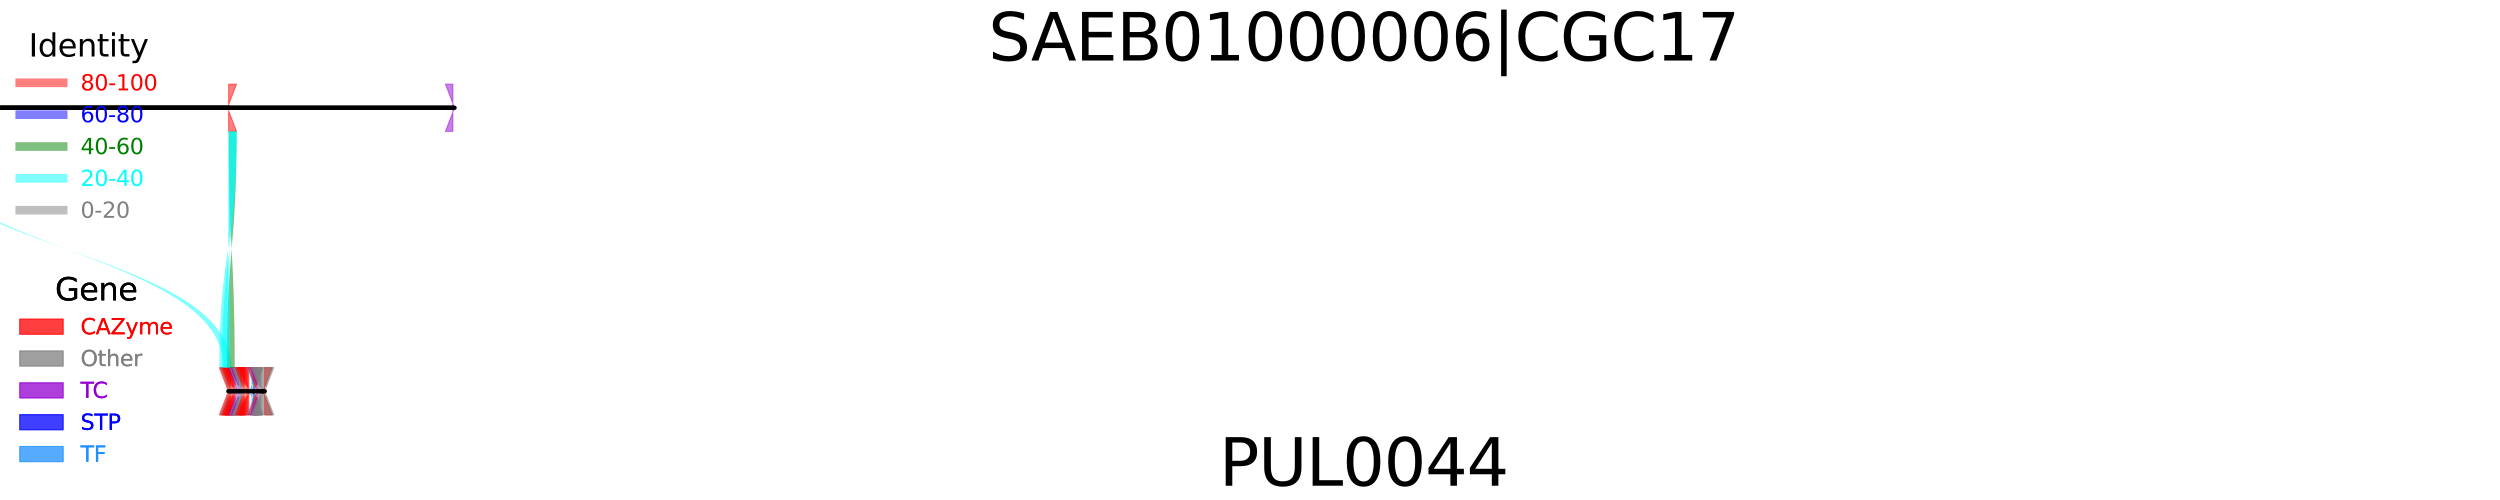 <?xml version="1.0" encoding="utf-8" standalone="no"?>
<!DOCTYPE svg PUBLIC "-//W3C//DTD SVG 1.1//EN"
  "http://www.w3.org/Graphics/SVG/1.1/DTD/svg11.dtd">
<svg xmlns:xlink="http://www.w3.org/1999/xlink" width="1152pt" height="230.4pt" viewBox="0 0 1152 230.4" xmlns="http://www.w3.org/2000/svg" version="1.1">
 <defs>
  <style type="text/css">*{stroke-linejoin: round; stroke-linecap: butt}</style>
 </defs>
 <g id="figure_1">
  <g id="patch_1">
   <path d="M 0 230.4 
L 1152 230.4 
L 1152 0 
L 0 0 
z
" style="fill: #ffffff"/>
  </g>
  <g id="axes_1">
   <g id="patch_2">
    <path d="M 104.809 49.659 
L 108.997 60.544 
L 105.356 60.544 
L 105.356 38.774 
L 108.997 38.774 
z
" clip-path="url(#pc52dd04736)" style="fill: #ff0000; opacity: 0.5; stroke: #ff0000; stroke-width: 0.5; stroke-linejoin: miter"/>
   </g>
   <g id="patch_3">
    <path d="M -837.64 60.544 
L -841.742 60.544 
L -837.554 49.659 
L -841.742 38.774 
L -837.64 38.774 
z
" clip-path="url(#pc52dd04736)" style="fill: #808080; opacity: 0.5; stroke: #808080; stroke-width: 0.5; stroke-linejoin: miter"/>
   </g>
   <g id="patch_4">
    <path d="M 208.682 60.544 
L 205.263 60.544 
L 209.451 49.659 
L 205.263 38.774 
L 208.682 38.774 
z
" clip-path="url(#pc52dd04736)" style="fill: #9400d3; opacity: 0.5; stroke: #9400d3; stroke-width: 0.5; stroke-linejoin: miter"/>
   </g>
   <g id="patch_5">
    <path d="M -44.954 49.659 
L -40.766 60.544 
L -44.299 60.544 
L -44.299 38.774 
L -40.766 38.774 
z
" clip-path="url(#pc52dd04736)" style="fill: #ff0000; opacity: 0.5; stroke: #ff0000; stroke-width: 0.5; stroke-linejoin: miter"/>
   </g>
   <g id="patch_6">
    <path d="M 104.809 191.165 
L 101.054 191.165 
L 105.243 180.28 
L 101.054 169.395 
L 104.809 169.395 
z
" clip-path="url(#pc52dd04736)" style="fill: #ff0000; opacity: 0.5; stroke: #ff0000; stroke-width: 0.5; stroke-linejoin: miter"/>
   </g>
   <g id="patch_7">
    <path d="M 105.269 191.165 
L 101.78 191.165 
L 105.968 180.28 
L 101.78 169.395 
L 105.269 169.395 
z
" clip-path="url(#pc52dd04736)" style="fill: #ff0000; opacity: 0.5; stroke: #ff0000; stroke-width: 0.5; stroke-linejoin: miter"/>
   </g>
   <g id="patch_8">
    <path d="M 106.022 191.165 
L 101.877 191.165 
L 106.066 180.28 
L 101.877 169.395 
L 106.022 169.395 
z
" clip-path="url(#pc52dd04736)" style="fill: #808080; opacity: 0.5; stroke: #808080; stroke-width: 0.5; stroke-linejoin: miter"/>
   </g>
   <g id="patch_9">
    <path d="M 106.085 191.165 
L 102.364 191.165 
L 106.552 180.28 
L 102.364 169.395 
L 106.085 169.395 
z
" clip-path="url(#pc52dd04736)" style="fill: #ff0000; opacity: 0.5; stroke: #ff0000; stroke-width: 0.5; stroke-linejoin: miter"/>
   </g>
   <g id="patch_10">
    <path d="M 106.559 191.165 
L 103.032 191.165 
L 107.22 180.28 
L 103.032 169.395 
L 106.559 169.395 
z
" clip-path="url(#pc52dd04736)" style="fill: #ff0000; opacity: 0.5; stroke: #ff0000; stroke-width: 0.5; stroke-linejoin: miter"/>
   </g>
   <g id="patch_11">
    <path d="M 107.219 191.165 
L 103.571 191.165 
L 107.76 180.28 
L 103.571 169.395 
L 107.219 169.395 
z
" clip-path="url(#pc52dd04736)" style="fill: #ff0000; opacity: 0.5; stroke: #ff0000; stroke-width: 0.5; stroke-linejoin: miter"/>
   </g>
   <g id="patch_12">
    <path d="M 107.765 191.165 
L 103.937 191.165 
L 108.125 180.28 
L 103.937 169.395 
L 107.765 169.395 
z
" clip-path="url(#pc52dd04736)" style="fill: #ff0000; opacity: 0.5; stroke: #ff0000; stroke-width: 0.5; stroke-linejoin: miter"/>
   </g>
   <g id="patch_13">
    <path d="M 108.165 191.165 
L 104.464 191.165 
L 108.652 180.28 
L 104.464 169.395 
L 108.165 169.395 
z
" clip-path="url(#pc52dd04736)" style="fill: #ff0000; opacity: 0.5; stroke: #ff0000; stroke-width: 0.5; stroke-linejoin: miter"/>
   </g>
   <g id="patch_14">
    <path d="M 108.685 191.165 
L 105.349 191.165 
L 109.537 180.28 
L 105.349 169.395 
L 108.685 169.395 
z
" clip-path="url(#pc52dd04736)" style="fill: #9400d3; opacity: 0.5; stroke: #9400d3; stroke-width: 0.5; stroke-linejoin: miter"/>
   </g>
   <g id="patch_15">
    <path d="M 109.542 191.165 
L 105.86 191.165 
L 110.048 180.28 
L 105.86 169.395 
L 109.542 169.395 
z
" clip-path="url(#pc52dd04736)" style="fill: #808080; opacity: 0.5; stroke: #808080; stroke-width: 0.5; stroke-linejoin: miter"/>
   </g>
   <g id="patch_16">
    <path d="M 110.057 191.165 
L 106.631 191.165 
L 110.819 180.28 
L 106.631 169.395 
L 110.057 169.395 
z
" clip-path="url(#pc52dd04736)" style="fill: #9400d3; opacity: 0.5; stroke: #9400d3; stroke-width: 0.5; stroke-linejoin: miter"/>
   </g>
   <g id="patch_17">
    <path d="M 110.827 191.165 
L 107.118 191.165 
L 111.307 180.28 
L 107.118 169.395 
L 110.827 169.395 
z
" clip-path="url(#pc52dd04736)" style="fill: #808080; opacity: 0.5; stroke: #808080; stroke-width: 0.5; stroke-linejoin: miter"/>
   </g>
   <g id="patch_18">
    <path d="M 111.315 191.165 
L 107.406 191.165 
L 111.595 180.28 
L 107.406 169.395 
L 111.315 169.395 
z
" clip-path="url(#pc52dd04736)" style="fill: #808080; opacity: 0.5; stroke: #808080; stroke-width: 0.5; stroke-linejoin: miter"/>
   </g>
   <g id="patch_19">
    <path d="M 111.604 191.165 
L 108.024 191.165 
L 112.213 180.28 
L 108.024 169.395 
L 111.604 169.395 
z
" clip-path="url(#pc52dd04736)" style="fill: #808080; opacity: 0.5; stroke: #808080; stroke-width: 0.5; stroke-linejoin: miter"/>
   </g>
   <g id="patch_20">
    <path d="M 112.222 191.165 
L 108.478 191.165 
L 112.666 180.28 
L 108.478 169.395 
L 112.222 169.395 
z
" clip-path="url(#pc52dd04736)" style="fill: #ff0000; opacity: 0.5; stroke: #ff0000; stroke-width: 0.5; stroke-linejoin: miter"/>
   </g>
   <g id="patch_21">
    <path d="M 112.666 191.165 
L 109.246 191.165 
L 113.435 180.28 
L 109.246 169.395 
L 112.666 169.395 
z
" clip-path="url(#pc52dd04736)" style="fill: #ff0000; opacity: 0.5; stroke: #ff0000; stroke-width: 0.5; stroke-linejoin: miter"/>
   </g>
   <g id="patch_22">
    <path d="M 113.458 191.165 
L 109.957 191.165 
L 114.146 180.28 
L 109.957 169.395 
L 113.458 169.395 
z
" clip-path="url(#pc52dd04736)" style="fill: #ff0000; opacity: 0.5; stroke: #ff0000; stroke-width: 0.5; stroke-linejoin: miter"/>
   </g>
   <g id="patch_23">
    <path d="M 114.153 191.165 
L 110.483 191.165 
L 114.671 180.28 
L 110.483 169.395 
L 114.153 169.395 
z
" clip-path="url(#pc52dd04736)" style="fill: #ff0000; opacity: 0.5; stroke: #ff0000; stroke-width: 0.5; stroke-linejoin: miter"/>
   </g>
   <g id="patch_24">
    <path d="M 114.673 191.165 
L 110.86 191.165 
L 115.048 180.28 
L 110.86 169.395 
L 114.673 169.395 
z
" clip-path="url(#pc52dd04736)" style="fill: #ff0000; opacity: 0.5; stroke: #ff0000; stroke-width: 0.5; stroke-linejoin: miter"/>
   </g>
   <g id="patch_25">
    <path d="M 115.054 180.28 
L 119.243 191.165 
L 116.141 191.165 
L 116.141 169.395 
L 119.243 169.395 
z
" clip-path="url(#pc52dd04736)" style="fill: #1e90ff; opacity: 0.5; stroke: #1e90ff; stroke-width: 0.5; stroke-linejoin: miter"/>
   </g>
   <g id="patch_26">
    <path d="M 116.184 180.28 
L 120.372 191.165 
L 116.842 191.165 
L 116.842 169.395 
L 120.372 169.395 
z
" clip-path="url(#pc52dd04736)" style="fill: #ff0000; opacity: 0.5; stroke: #ff0000; stroke-width: 0.5; stroke-linejoin: miter"/>
   </g>
   <g id="patch_27">
    <path d="M 116.842 180.28 
L 121.03 191.165 
L 116.888 191.165 
L 116.888 169.395 
L 121.03 169.395 
z
" clip-path="url(#pc52dd04736)" style="fill: #808080; opacity: 0.5; stroke: #808080; stroke-width: 0.5; stroke-linejoin: miter"/>
   </g>
   <g id="patch_28">
    <path d="M 116.9 180.28 
L 121.088 191.165 
L 117.026 191.165 
L 117.026 169.395 
L 121.088 169.395 
z
" clip-path="url(#pc52dd04736)" style="fill: #808080; opacity: 0.5; stroke: #808080; stroke-width: 0.5; stroke-linejoin: miter"/>
   </g>
   <g id="patch_29">
    <path d="M 117.085 191.165 
L 113.969 191.165 
L 118.157 180.28 
L 113.969 169.395 
L 117.085 169.395 
z
" clip-path="url(#pc52dd04736)" style="fill: #1e90ff; opacity: 0.5; stroke: #1e90ff; stroke-width: 0.5; stroke-linejoin: miter"/>
   </g>
   <g id="patch_30">
    <path d="M 118.206 191.165 
L 114.426 191.165 
L 118.614 180.28 
L 114.426 169.395 
L 118.206 169.395 
z
" clip-path="url(#pc52dd04736)" style="fill: #ff0000; opacity: 0.5; stroke: #ff0000; stroke-width: 0.5; stroke-linejoin: miter"/>
   </g>
   <g id="patch_31">
    <path d="M 118.67 191.165 
L 115.352 191.165 
L 119.541 180.28 
L 115.352 169.395 
L 118.67 169.395 
z
" clip-path="url(#pc52dd04736)" style="fill: #9400d3; opacity: 0.5; stroke: #9400d3; stroke-width: 0.5; stroke-linejoin: miter"/>
   </g>
   <g id="patch_32">
    <path d="M 119.544 191.165 
L 115.858 191.165 
L 120.046 180.28 
L 115.858 169.395 
L 119.544 169.395 
z
" clip-path="url(#pc52dd04736)" style="fill: #808080; opacity: 0.5; stroke: #808080; stroke-width: 0.5; stroke-linejoin: miter"/>
   </g>
   <g id="patch_33">
    <path d="M 120.042 191.165 
L 116.227 191.165 
L 120.416 180.28 
L 116.227 169.395 
L 120.042 169.395 
z
" clip-path="url(#pc52dd04736)" style="fill: #808080; opacity: 0.5; stroke: #808080; stroke-width: 0.5; stroke-linejoin: miter"/>
   </g>
   <g id="patch_34">
    <path d="M 120.423 191.165 
L 116.776 191.165 
L 120.964 180.28 
L 116.776 169.395 
L 120.423 169.395 
z
" clip-path="url(#pc52dd04736)" style="fill: #808080; opacity: 0.5; stroke: #808080; stroke-width: 0.5; stroke-linejoin: miter"/>
   </g>
   <g id="patch_35">
    <path d="M 120.97 191.165 
L 116.895 191.165 
L 121.084 180.28 
L 116.895 169.395 
L 120.97 169.395 
z
" clip-path="url(#pc52dd04736)" style="fill: #808080; opacity: 0.5; stroke: #808080; stroke-width: 0.5; stroke-linejoin: miter"/>
   </g>
   <g id="patch_36">
    <path d="M 121.181 180.28 
L 125.37 191.165 
L 121.215 191.165 
L 121.215 169.395 
L 125.37 169.395 
z
" clip-path="url(#pc52dd04736)" style="fill: #808080; opacity: 0.5; stroke: #808080; stroke-width: 0.5; stroke-linejoin: miter"/>
   </g>
   <g id="patch_37">
    <path d="M 121.265 180.28 
L 125.454 191.165 
L 121.96 191.165 
L 121.96 169.395 
L 125.454 169.395 
z
" clip-path="url(#pc52dd04736)" style="fill: #ff0000; opacity: 0.5; stroke: #ff0000; stroke-width: 0.5; stroke-linejoin: miter"/>
   </g>
   <g id="patch_38">
    <path d="M 121.968 180.28 
L 126.157 191.165 
L 122.491 191.165 
L 122.491 169.395 
L 126.157 169.395 
z
" clip-path="url(#pc52dd04736)" style="fill: #808080; opacity: 0.5; stroke: #808080; stroke-width: 0.5; stroke-linejoin: miter"/>
   </g>
   <g id="patch_39">
    <path d="M -44.299 60.544 
C -44.299 114.97 106.559 114.97 106.559 169.395 
L 103.032 169.395 
C 103.032 114.97 -40.766 114.97 -40.766 60.544 
z
" clip-path="url(#pc52dd04736)" style="fill: #00ffff; opacity: 0.5"/>
   </g>
   <g id="patch_40">
    <path d="M 105.356 60.544 
C 105.356 114.97 108.165 114.97 108.165 169.395 
L 104.464 169.395 
C 104.464 114.97 108.997 114.97 108.997 60.544 
z
" clip-path="url(#pc52dd04736)" style="fill: #008000; opacity: 0.5"/>
   </g>
   <g id="patch_41">
    <path d="M 105.356 60.544 
C 105.356 114.97 106.085 114.97 106.085 169.395 
L 102.364 169.395 
C 102.364 114.97 108.997 114.97 108.997 60.544 
z
" clip-path="url(#pc52dd04736)" style="fill: #00ffff; opacity: 0.5"/>
   </g>
   <g id="patch_42">
    <path d="M 105.356 60.544 
C 105.356 114.97 104.809 114.97 104.809 169.395 
L 101.054 169.395 
C 101.054 114.97 108.997 114.97 108.997 60.544 
z
" clip-path="url(#pc52dd04736)" style="fill: #00ffff; opacity: 0.5"/>
   </g>
   <g id="patch_43">
    <path d="M 105.356 49.659 
L -837.64 49.659 
z
" clip-path="url(#pc52dd04736)" style="stroke: #000000; stroke-width: 2; stroke-linejoin: miter"/>
   </g>
   <g id="patch_44">
    <path d="M -837.554 49.659 
L 208.682 49.659 
z
" clip-path="url(#pc52dd04736)" style="stroke: #000000; stroke-width: 2; stroke-linejoin: miter"/>
   </g>
   <g id="patch_45">
    <path d="M 209.451 49.659 
L -44.954 49.659 
z
" clip-path="url(#pc52dd04736)" style="stroke: #000000; stroke-width: 2; stroke-linejoin: miter"/>
   </g>
   <g id="patch_46">
    <path d="M 105.243 180.28 
L 105.269 180.28 
z
" clip-path="url(#pc52dd04736)" style="stroke: #000000; stroke-width: 2; stroke-linejoin: miter"/>
   </g>
   <g id="patch_47">
    <path d="M 105.968 180.28 
L 106.022 180.28 
z
" clip-path="url(#pc52dd04736)" style="stroke: #000000; stroke-width: 2; stroke-linejoin: miter"/>
   </g>
   <g id="patch_48">
    <path d="M 106.066 180.28 
L 106.085 180.28 
z
" clip-path="url(#pc52dd04736)" style="stroke: #000000; stroke-width: 2; stroke-linejoin: miter"/>
   </g>
   <g id="patch_49">
    <path d="M 106.552 180.28 
L 106.559 180.28 
z
" clip-path="url(#pc52dd04736)" style="stroke: #000000; stroke-width: 2; stroke-linejoin: miter"/>
   </g>
   <g id="patch_50">
    <path d="M 107.22 180.28 
L 107.219 180.28 
z
" clip-path="url(#pc52dd04736)" style="stroke: #000000; stroke-width: 2; stroke-linejoin: miter"/>
   </g>
   <g id="patch_51">
    <path d="M 107.76 180.28 
L 107.765 180.28 
z
" clip-path="url(#pc52dd04736)" style="stroke: #000000; stroke-width: 2; stroke-linejoin: miter"/>
   </g>
   <g id="patch_52">
    <path d="M 108.125 180.28 
L 108.165 180.28 
z
" clip-path="url(#pc52dd04736)" style="stroke: #000000; stroke-width: 2; stroke-linejoin: miter"/>
   </g>
   <g id="patch_53">
    <path d="M 108.652 180.28 
L 108.685 180.28 
z
" clip-path="url(#pc52dd04736)" style="stroke: #000000; stroke-width: 2; stroke-linejoin: miter"/>
   </g>
   <g id="patch_54">
    <path d="M 109.537 180.28 
L 109.542 180.28 
z
" clip-path="url(#pc52dd04736)" style="stroke: #000000; stroke-width: 2; stroke-linejoin: miter"/>
   </g>
   <g id="patch_55">
    <path d="M 110.048 180.28 
L 110.057 180.28 
z
" clip-path="url(#pc52dd04736)" style="stroke: #000000; stroke-width: 2; stroke-linejoin: miter"/>
   </g>
   <g id="patch_56">
    <path d="M 110.819 180.28 
L 110.827 180.28 
z
" clip-path="url(#pc52dd04736)" style="stroke: #000000; stroke-width: 2; stroke-linejoin: miter"/>
   </g>
   <g id="patch_57">
    <path d="M 111.307 180.28 
L 111.315 180.28 
z
" clip-path="url(#pc52dd04736)" style="stroke: #000000; stroke-width: 2; stroke-linejoin: miter"/>
   </g>
   <g id="patch_58">
    <path d="M 111.595 180.28 
L 111.604 180.28 
z
" clip-path="url(#pc52dd04736)" style="stroke: #000000; stroke-width: 2; stroke-linejoin: miter"/>
   </g>
   <g id="patch_59">
    <path d="M 112.213 180.28 
L 112.222 180.28 
z
" clip-path="url(#pc52dd04736)" style="stroke: #000000; stroke-width: 2; stroke-linejoin: miter"/>
   </g>
   <g id="patch_60">
    <path d="M 112.666 180.28 
z
" clip-path="url(#pc52dd04736)" style="stroke: #000000; stroke-width: 2; stroke-linejoin: miter"/>
   </g>
   <g id="patch_61">
    <path d="M 113.435 180.28 
L 113.458 180.28 
z
" clip-path="url(#pc52dd04736)" style="stroke: #000000; stroke-width: 2; stroke-linejoin: miter"/>
   </g>
   <g id="patch_62">
    <path d="M 114.146 180.28 
L 114.153 180.28 
z
" clip-path="url(#pc52dd04736)" style="stroke: #000000; stroke-width: 2; stroke-linejoin: miter"/>
   </g>
   <g id="patch_63">
    <path d="M 114.671 180.28 
L 114.673 180.28 
z
" clip-path="url(#pc52dd04736)" style="stroke: #000000; stroke-width: 2; stroke-linejoin: miter"/>
   </g>
   <g id="patch_64">
    <path d="M 115.048 180.28 
L 115.054 180.28 
z
" clip-path="url(#pc52dd04736)" style="stroke: #000000; stroke-width: 2; stroke-linejoin: miter"/>
   </g>
   <g id="patch_65">
    <path d="M 116.141 180.28 
L 116.184 180.28 
z
" clip-path="url(#pc52dd04736)" style="stroke: #000000; stroke-width: 2; stroke-linejoin: miter"/>
   </g>
   <g id="patch_66">
    <path d="M 116.842 180.28 
L 116.842 180.28 
z
" clip-path="url(#pc52dd04736)" style="stroke: #000000; stroke-width: 2; stroke-linejoin: miter"/>
   </g>
   <g id="patch_67">
    <path d="M 116.888 180.28 
L 116.9 180.28 
z
" clip-path="url(#pc52dd04736)" style="stroke: #000000; stroke-width: 2; stroke-linejoin: miter"/>
   </g>
   <g id="patch_68">
    <path d="M 117.026 180.28 
L 117.085 180.28 
z
" clip-path="url(#pc52dd04736)" style="stroke: #000000; stroke-width: 2; stroke-linejoin: miter"/>
   </g>
   <g id="patch_69">
    <path d="M 118.157 180.28 
L 118.206 180.28 
z
" clip-path="url(#pc52dd04736)" style="stroke: #000000; stroke-width: 2; stroke-linejoin: miter"/>
   </g>
   <g id="patch_70">
    <path d="M 118.614 180.28 
L 118.67 180.28 
z
" clip-path="url(#pc52dd04736)" style="stroke: #000000; stroke-width: 2; stroke-linejoin: miter"/>
   </g>
   <g id="patch_71">
    <path d="M 119.541 180.28 
L 119.544 180.28 
z
" clip-path="url(#pc52dd04736)" style="stroke: #000000; stroke-width: 2; stroke-linejoin: miter"/>
   </g>
   <g id="patch_72">
    <path d="M 120.046 180.28 
L 120.042 180.28 
z
" clip-path="url(#pc52dd04736)" style="stroke: #000000; stroke-width: 2; stroke-linejoin: miter"/>
   </g>
   <g id="patch_73">
    <path d="M 120.416 180.28 
L 120.423 180.28 
z
" clip-path="url(#pc52dd04736)" style="stroke: #000000; stroke-width: 2; stroke-linejoin: miter"/>
   </g>
   <g id="patch_74">
    <path d="M 120.964 180.28 
L 120.97 180.28 
z
" clip-path="url(#pc52dd04736)" style="stroke: #000000; stroke-width: 2; stroke-linejoin: miter"/>
   </g>
   <g id="patch_75">
    <path d="M 121.084 180.28 
L 121.181 180.28 
z
" clip-path="url(#pc52dd04736)" style="stroke: #000000; stroke-width: 2; stroke-linejoin: miter"/>
   </g>
   <g id="patch_76">
    <path d="M 121.215 180.28 
L 121.265 180.28 
z
" clip-path="url(#pc52dd04736)" style="stroke: #000000; stroke-width: 2; stroke-linejoin: miter"/>
   </g>
   <g id="patch_77">
    <path d="M 121.96 180.28 
L 121.968 180.28 
z
" clip-path="url(#pc52dd04736)" style="stroke: #000000; stroke-width: 2; stroke-linejoin: miter"/>
   </g>
   <g id="text_1">
    <!-- SAEB01000006|CGC17 -->
    <g transform="translate(455.458 27.889) scale(0.3 -0.3)">
     <defs>
      <path id="DejaVuSans-53" d="M 3425 4513 
L 3425 3897 
Q 3066 4069 2747 4153 
Q 2428 4238 2131 4238 
Q 1616 4238 1336 4038 
Q 1056 3838 1056 3469 
Q 1056 3159 1242 3001 
Q 1428 2844 1947 2747 
L 2328 2669 
Q 3034 2534 3370 2195 
Q 3706 1856 3706 1288 
Q 3706 609 3251 259 
Q 2797 -91 1919 -91 
Q 1588 -91 1214 -16 
Q 841 59 441 206 
L 441 856 
Q 825 641 1194 531 
Q 1563 422 1919 422 
Q 2459 422 2753 634 
Q 3047 847 3047 1241 
Q 3047 1584 2836 1778 
Q 2625 1972 2144 2069 
L 1759 2144 
Q 1053 2284 737 2584 
Q 422 2884 422 3419 
Q 422 4038 858 4394 
Q 1294 4750 2059 4750 
Q 2388 4750 2728 4690 
Q 3069 4631 3425 4513 
z
" transform="scale(0.016)"/>
      <path id="DejaVuSans-41" d="M 2188 4044 
L 1331 1722 
L 3047 1722 
L 2188 4044 
z
M 1831 4666 
L 2547 4666 
L 4325 0 
L 3669 0 
L 3244 1197 
L 1141 1197 
L 716 0 
L 50 0 
L 1831 4666 
z
" transform="scale(0.016)"/>
      <path id="DejaVuSans-45" d="M 628 4666 
L 3578 4666 
L 3578 4134 
L 1259 4134 
L 1259 2753 
L 3481 2753 
L 3481 2222 
L 1259 2222 
L 1259 531 
L 3634 531 
L 3634 0 
L 628 0 
L 628 4666 
z
" transform="scale(0.016)"/>
      <path id="DejaVuSans-42" d="M 1259 2228 
L 1259 519 
L 2272 519 
Q 2781 519 3026 730 
Q 3272 941 3272 1375 
Q 3272 1813 3026 2020 
Q 2781 2228 2272 2228 
L 1259 2228 
z
M 1259 4147 
L 1259 2741 
L 2194 2741 
Q 2656 2741 2882 2914 
Q 3109 3088 3109 3444 
Q 3109 3797 2882 3972 
Q 2656 4147 2194 4147 
L 1259 4147 
z
M 628 4666 
L 2241 4666 
Q 2963 4666 3353 4366 
Q 3744 4066 3744 3513 
Q 3744 3084 3544 2831 
Q 3344 2578 2956 2516 
Q 3422 2416 3680 2098 
Q 3938 1781 3938 1306 
Q 3938 681 3513 340 
Q 3088 0 2303 0 
L 628 0 
L 628 4666 
z
" transform="scale(0.016)"/>
      <path id="DejaVuSans-30" d="M 2034 4250 
Q 1547 4250 1301 3770 
Q 1056 3291 1056 2328 
Q 1056 1369 1301 889 
Q 1547 409 2034 409 
Q 2525 409 2770 889 
Q 3016 1369 3016 2328 
Q 3016 3291 2770 3770 
Q 2525 4250 2034 4250 
z
M 2034 4750 
Q 2819 4750 3233 4129 
Q 3647 3509 3647 2328 
Q 3647 1150 3233 529 
Q 2819 -91 2034 -91 
Q 1250 -91 836 529 
Q 422 1150 422 2328 
Q 422 3509 836 4129 
Q 1250 4750 2034 4750 
z
" transform="scale(0.016)"/>
      <path id="DejaVuSans-31" d="M 794 531 
L 1825 531 
L 1825 4091 
L 703 3866 
L 703 4441 
L 1819 4666 
L 2450 4666 
L 2450 531 
L 3481 531 
L 3481 0 
L 794 0 
L 794 531 
z
" transform="scale(0.016)"/>
      <path id="DejaVuSans-36" d="M 2113 2584 
Q 1688 2584 1439 2293 
Q 1191 2003 1191 1497 
Q 1191 994 1439 701 
Q 1688 409 2113 409 
Q 2538 409 2786 701 
Q 3034 994 3034 1497 
Q 3034 2003 2786 2293 
Q 2538 2584 2113 2584 
z
M 3366 4563 
L 3366 3988 
Q 3128 4100 2886 4159 
Q 2644 4219 2406 4219 
Q 1781 4219 1451 3797 
Q 1122 3375 1075 2522 
Q 1259 2794 1537 2939 
Q 1816 3084 2150 3084 
Q 2853 3084 3261 2657 
Q 3669 2231 3669 1497 
Q 3669 778 3244 343 
Q 2819 -91 2113 -91 
Q 1303 -91 875 529 
Q 447 1150 447 2328 
Q 447 3434 972 4092 
Q 1497 4750 2381 4750 
Q 2619 4750 2861 4703 
Q 3103 4656 3366 4563 
z
" transform="scale(0.016)"/>
      <path id="DejaVuSans-7c" d="M 1344 4891 
L 1344 -1509 
L 813 -1509 
L 813 4891 
L 1344 4891 
z
" transform="scale(0.016)"/>
      <path id="DejaVuSans-43" d="M 4122 4306 
L 4122 3641 
Q 3803 3938 3442 4084 
Q 3081 4231 2675 4231 
Q 1875 4231 1450 3742 
Q 1025 3253 1025 2328 
Q 1025 1406 1450 917 
Q 1875 428 2675 428 
Q 3081 428 3442 575 
Q 3803 722 4122 1019 
L 4122 359 
Q 3791 134 3420 21 
Q 3050 -91 2638 -91 
Q 1578 -91 968 557 
Q 359 1206 359 2328 
Q 359 3453 968 4101 
Q 1578 4750 2638 4750 
Q 3056 4750 3426 4639 
Q 3797 4528 4122 4306 
z
" transform="scale(0.016)"/>
      <path id="DejaVuSans-47" d="M 3809 666 
L 3809 1919 
L 2778 1919 
L 2778 2438 
L 4434 2438 
L 4434 434 
Q 4069 175 3628 42 
Q 3188 -91 2688 -91 
Q 1594 -91 976 548 
Q 359 1188 359 2328 
Q 359 3472 976 4111 
Q 1594 4750 2688 4750 
Q 3144 4750 3555 4637 
Q 3966 4525 4313 4306 
L 4313 3634 
Q 3963 3931 3569 4081 
Q 3175 4231 2741 4231 
Q 1884 4231 1454 3753 
Q 1025 3275 1025 2328 
Q 1025 1384 1454 906 
Q 1884 428 2741 428 
Q 3075 428 3337 486 
Q 3600 544 3809 666 
z
" transform="scale(0.016)"/>
      <path id="DejaVuSans-37" d="M 525 4666 
L 3525 4666 
L 3525 4397 
L 1831 0 
L 1172 0 
L 2766 4134 
L 525 4134 
L 525 4666 
z
" transform="scale(0.016)"/>
     </defs>
     <use xlink:href="#DejaVuSans-53"/>
     <use xlink:href="#DejaVuSans-41" x="65.352"/>
     <use xlink:href="#DejaVuSans-45" x="133.76"/>
     <use xlink:href="#DejaVuSans-42" x="196.943"/>
     <use xlink:href="#DejaVuSans-30" x="265.547"/>
     <use xlink:href="#DejaVuSans-31" x="329.17"/>
     <use xlink:href="#DejaVuSans-30" x="392.793"/>
     <use xlink:href="#DejaVuSans-30" x="456.416"/>
     <use xlink:href="#DejaVuSans-30" x="520.039"/>
     <use xlink:href="#DejaVuSans-30" x="583.662"/>
     <use xlink:href="#DejaVuSans-30" x="647.285"/>
     <use xlink:href="#DejaVuSans-36" x="710.908"/>
     <use xlink:href="#DejaVuSans-7c" x="774.531"/>
     <use xlink:href="#DejaVuSans-43" x="808.223"/>
     <use xlink:href="#DejaVuSans-47" x="878.047"/>
     <use xlink:href="#DejaVuSans-43" x="955.537"/>
     <use xlink:href="#DejaVuSans-31" x="1025.361"/>
     <use xlink:href="#DejaVuSans-37" x="1088.984"/>
    </g>
   </g>
   <g id="text_2">
    <!-- PUL0044 -->
    <g transform="translate(561.799 223.82) scale(0.3 -0.3)">
     <defs>
      <path id="DejaVuSans-50" d="M 1259 4147 
L 1259 2394 
L 2053 2394 
Q 2494 2394 2734 2622 
Q 2975 2850 2975 3272 
Q 2975 3691 2734 3919 
Q 2494 4147 2053 4147 
L 1259 4147 
z
M 628 4666 
L 2053 4666 
Q 2838 4666 3239 4311 
Q 3641 3956 3641 3272 
Q 3641 2581 3239 2228 
Q 2838 1875 2053 1875 
L 1259 1875 
L 1259 0 
L 628 0 
L 628 4666 
z
" transform="scale(0.016)"/>
      <path id="DejaVuSans-55" d="M 556 4666 
L 1191 4666 
L 1191 1831 
Q 1191 1081 1462 751 
Q 1734 422 2344 422 
Q 2950 422 3222 751 
Q 3494 1081 3494 1831 
L 3494 4666 
L 4128 4666 
L 4128 1753 
Q 4128 841 3676 375 
Q 3225 -91 2344 -91 
Q 1459 -91 1007 375 
Q 556 841 556 1753 
L 556 4666 
z
" transform="scale(0.016)"/>
      <path id="DejaVuSans-4c" d="M 628 4666 
L 1259 4666 
L 1259 531 
L 3531 531 
L 3531 0 
L 628 0 
L 628 4666 
z
" transform="scale(0.016)"/>
      <path id="DejaVuSans-34" d="M 2419 4116 
L 825 1625 
L 2419 1625 
L 2419 4116 
z
M 2253 4666 
L 3047 4666 
L 3047 1625 
L 3713 1625 
L 3713 1100 
L 3047 1100 
L 3047 0 
L 2419 0 
L 2419 1100 
L 313 1100 
L 313 1709 
L 2253 4666 
z
" transform="scale(0.016)"/>
     </defs>
     <use xlink:href="#DejaVuSans-50"/>
     <use xlink:href="#DejaVuSans-55" x="60.303"/>
     <use xlink:href="#DejaVuSans-4c" x="133.496"/>
     <use xlink:href="#DejaVuSans-30" x="189.209"/>
     <use xlink:href="#DejaVuSans-30" x="252.832"/>
     <use xlink:href="#DejaVuSans-34" x="316.455"/>
     <use xlink:href="#DejaVuSans-34" x="380.078"/>
    </g>
   </g>
   <g id="legend_1">
    <g id="text_3">
     <!-- Identity -->
     <g transform="translate(13.215 26.061) scale(0.144 -0.144)">
      <defs>
       <path id="DejaVuSans-49" d="M 628 4666 
L 1259 4666 
L 1259 0 
L 628 0 
L 628 4666 
z
" transform="scale(0.016)"/>
       <path id="DejaVuSans-64" d="M 2906 2969 
L 2906 4863 
L 3481 4863 
L 3481 0 
L 2906 0 
L 2906 525 
Q 2725 213 2448 61 
Q 2172 -91 1784 -91 
Q 1150 -91 751 415 
Q 353 922 353 1747 
Q 353 2572 751 3078 
Q 1150 3584 1784 3584 
Q 2172 3584 2448 3432 
Q 2725 3281 2906 2969 
z
M 947 1747 
Q 947 1113 1208 752 
Q 1469 391 1925 391 
Q 2381 391 2643 752 
Q 2906 1113 2906 1747 
Q 2906 2381 2643 2742 
Q 2381 3103 1925 3103 
Q 1469 3103 1208 2742 
Q 947 2381 947 1747 
z
" transform="scale(0.016)"/>
       <path id="DejaVuSans-65" d="M 3597 1894 
L 3597 1613 
L 953 1613 
Q 991 1019 1311 708 
Q 1631 397 2203 397 
Q 2534 397 2845 478 
Q 3156 559 3463 722 
L 3463 178 
Q 3153 47 2828 -22 
Q 2503 -91 2169 -91 
Q 1331 -91 842 396 
Q 353 884 353 1716 
Q 353 2575 817 3079 
Q 1281 3584 2069 3584 
Q 2775 3584 3186 3129 
Q 3597 2675 3597 1894 
z
M 3022 2063 
Q 3016 2534 2758 2815 
Q 2500 3097 2075 3097 
Q 1594 3097 1305 2825 
Q 1016 2553 972 2059 
L 3022 2063 
z
" transform="scale(0.016)"/>
       <path id="DejaVuSans-6e" d="M 3513 2113 
L 3513 0 
L 2938 0 
L 2938 2094 
Q 2938 2591 2744 2837 
Q 2550 3084 2163 3084 
Q 1697 3084 1428 2787 
Q 1159 2491 1159 1978 
L 1159 0 
L 581 0 
L 581 3500 
L 1159 3500 
L 1159 2956 
Q 1366 3272 1645 3428 
Q 1925 3584 2291 3584 
Q 2894 3584 3203 3211 
Q 3513 2838 3513 2113 
z
" transform="scale(0.016)"/>
       <path id="DejaVuSans-74" d="M 1172 4494 
L 1172 3500 
L 2356 3500 
L 2356 3053 
L 1172 3053 
L 1172 1153 
Q 1172 725 1289 603 
Q 1406 481 1766 481 
L 2356 481 
L 2356 0 
L 1766 0 
Q 1100 0 847 248 
Q 594 497 594 1153 
L 594 3053 
L 172 3053 
L 172 3500 
L 594 3500 
L 594 4494 
L 1172 4494 
z
" transform="scale(0.016)"/>
       <path id="DejaVuSans-69" d="M 603 3500 
L 1178 3500 
L 1178 0 
L 603 0 
L 603 3500 
z
M 603 4863 
L 1178 4863 
L 1178 4134 
L 603 4134 
L 603 4863 
z
" transform="scale(0.016)"/>
       <path id="DejaVuSans-79" d="M 2059 -325 
Q 1816 -950 1584 -1140 
Q 1353 -1331 966 -1331 
L 506 -1331 
L 506 -850 
L 844 -850 
Q 1081 -850 1212 -737 
Q 1344 -625 1503 -206 
L 1606 56 
L 191 3500 
L 800 3500 
L 1894 763 
L 2988 3500 
L 3597 3500 
L 2059 -325 
z
" transform="scale(0.016)"/>
      </defs>
      <use xlink:href="#DejaVuSans-49"/>
      <use xlink:href="#DejaVuSans-64" x="29.492"/>
      <use xlink:href="#DejaVuSans-65" x="92.969"/>
      <use xlink:href="#DejaVuSans-6e" x="154.492"/>
      <use xlink:href="#DejaVuSans-74" x="217.871"/>
      <use xlink:href="#DejaVuSans-69" x="257.08"/>
      <use xlink:href="#DejaVuSans-74" x="284.863"/>
      <use xlink:href="#DejaVuSans-79" x="324.072"/>
     </g>
    </g>
    <g id="line2d_1">
     <path d="M 9.1 38.154 
L 19.1 38.154 
L 29.1 38.154 
" style="fill: none; stroke: #ff0000; stroke-opacity: 0.5; stroke-width: 4; stroke-linecap: square"/>
    </g>
    <g id="text_4">
     <!-- 80-100 -->
     <g style="fill: #ff0000" transform="translate(37.1 41.654) scale(0.1 -0.1)">
      <defs>
       <path id="DejaVuSans-38" d="M 2034 2216 
Q 1584 2216 1326 1975 
Q 1069 1734 1069 1313 
Q 1069 891 1326 650 
Q 1584 409 2034 409 
Q 2484 409 2743 651 
Q 3003 894 3003 1313 
Q 3003 1734 2745 1975 
Q 2488 2216 2034 2216 
z
M 1403 2484 
Q 997 2584 770 2862 
Q 544 3141 544 3541 
Q 544 4100 942 4425 
Q 1341 4750 2034 4750 
Q 2731 4750 3128 4425 
Q 3525 4100 3525 3541 
Q 3525 3141 3298 2862 
Q 3072 2584 2669 2484 
Q 3125 2378 3379 2068 
Q 3634 1759 3634 1313 
Q 3634 634 3220 271 
Q 2806 -91 2034 -91 
Q 1263 -91 848 271 
Q 434 634 434 1313 
Q 434 1759 690 2068 
Q 947 2378 1403 2484 
z
M 1172 3481 
Q 1172 3119 1398 2916 
Q 1625 2713 2034 2713 
Q 2441 2713 2670 2916 
Q 2900 3119 2900 3481 
Q 2900 3844 2670 4047 
Q 2441 4250 2034 4250 
Q 1625 4250 1398 4047 
Q 1172 3844 1172 3481 
z
" transform="scale(0.016)"/>
       <path id="DejaVuSans-2d" d="M 313 2009 
L 1997 2009 
L 1997 1497 
L 313 1497 
L 313 2009 
z
" transform="scale(0.016)"/>
      </defs>
      <use xlink:href="#DejaVuSans-38"/>
      <use xlink:href="#DejaVuSans-30" x="63.623"/>
      <use xlink:href="#DejaVuSans-2d" x="127.246"/>
      <use xlink:href="#DejaVuSans-31" x="163.33"/>
      <use xlink:href="#DejaVuSans-30" x="226.953"/>
      <use xlink:href="#DejaVuSans-30" x="290.576"/>
     </g>
    </g>
    <g id="line2d_2">
     <path d="M 9.1 52.832 
L 19.1 52.832 
L 29.1 52.832 
" style="fill: none; stroke: #0000ff; stroke-opacity: 0.5; stroke-width: 4; stroke-linecap: square"/>
    </g>
    <g id="text_5">
     <!-- 60-80 -->
     <g style="fill: #0000ff" transform="translate(37.1 56.332) scale(0.1 -0.1)">
      <use xlink:href="#DejaVuSans-36"/>
      <use xlink:href="#DejaVuSans-30" x="63.623"/>
      <use xlink:href="#DejaVuSans-2d" x="127.246"/>
      <use xlink:href="#DejaVuSans-38" x="163.33"/>
      <use xlink:href="#DejaVuSans-30" x="226.953"/>
     </g>
    </g>
    <g id="line2d_3">
     <path d="M 9.1 67.51 
L 19.1 67.51 
L 29.1 67.51 
" style="fill: none; stroke: #008000; stroke-opacity: 0.5; stroke-width: 4; stroke-linecap: square"/>
    </g>
    <g id="text_6">
     <!-- 40-60 -->
     <g style="fill: #008000" transform="translate(37.1 71.01) scale(0.1 -0.1)">
      <use xlink:href="#DejaVuSans-34"/>
      <use xlink:href="#DejaVuSans-30" x="63.623"/>
      <use xlink:href="#DejaVuSans-2d" x="127.246"/>
      <use xlink:href="#DejaVuSans-36" x="163.33"/>
      <use xlink:href="#DejaVuSans-30" x="226.953"/>
     </g>
    </g>
    <g id="line2d_4">
     <path d="M 9.1 82.189 
L 19.1 82.189 
L 29.1 82.189 
" style="fill: none; stroke: #00ffff; stroke-opacity: 0.5; stroke-width: 4; stroke-linecap: square"/>
    </g>
    <g id="text_7">
     <!-- 20-40 -->
     <g style="fill: #00ffff" transform="translate(37.1 85.689) scale(0.1 -0.1)">
      <defs>
       <path id="DejaVuSans-32" d="M 1228 531 
L 3431 531 
L 3431 0 
L 469 0 
L 469 531 
Q 828 903 1448 1529 
Q 2069 2156 2228 2338 
Q 2531 2678 2651 2914 
Q 2772 3150 2772 3378 
Q 2772 3750 2511 3984 
Q 2250 4219 1831 4219 
Q 1534 4219 1204 4116 
Q 875 4013 500 3803 
L 500 4441 
Q 881 4594 1212 4672 
Q 1544 4750 1819 4750 
Q 2544 4750 2975 4387 
Q 3406 4025 3406 3419 
Q 3406 3131 3298 2873 
Q 3191 2616 2906 2266 
Q 2828 2175 2409 1742 
Q 1991 1309 1228 531 
z
" transform="scale(0.016)"/>
      </defs>
      <use xlink:href="#DejaVuSans-32"/>
      <use xlink:href="#DejaVuSans-30" x="63.623"/>
      <use xlink:href="#DejaVuSans-2d" x="127.246"/>
      <use xlink:href="#DejaVuSans-34" x="163.33"/>
      <use xlink:href="#DejaVuSans-30" x="226.953"/>
     </g>
    </g>
    <g id="line2d_5">
     <path d="M 9.1 96.867 
L 19.1 96.867 
L 29.1 96.867 
" style="fill: none; stroke: #808080; stroke-opacity: 0.5; stroke-width: 4; stroke-linecap: square"/>
    </g>
    <g id="text_8">
     <!-- 0-20 -->
     <g style="fill: #808080" transform="translate(37.1 100.367) scale(0.1 -0.1)">
      <use xlink:href="#DejaVuSans-30"/>
      <use xlink:href="#DejaVuSans-2d" x="63.623"/>
      <use xlink:href="#DejaVuSans-32" x="99.707"/>
      <use xlink:href="#DejaVuSans-30" x="163.33"/>
     </g>
    </g>
   </g>
   <g id="legend_2">
    <g id="text_9">
     <!-- Gene -->
     <g transform="translate(25.341 138.435) scale(0.144 -0.144)">
      <use xlink:href="#DejaVuSans-47"/>
      <use xlink:href="#DejaVuSans-65" x="77.49"/>
      <use xlink:href="#DejaVuSans-6e" x="139.014"/>
      <use xlink:href="#DejaVuSans-65" x="202.393"/>
     </g>
    </g>
    <g id="patch_78">
     <path d="M 9.1 154.028 
L 29.1 154.028 
L 29.1 147.028 
L 9.1 147.028 
z
" style="fill: #ff0000; opacity: 0.5; stroke: #ff0000; stroke-width: 0.5; stroke-linejoin: miter"/>
    </g>
    <g id="text_10">
     <!-- CAZyme -->
     <g style="fill: #ff0000" transform="translate(37.1 154.028) scale(0.1 -0.1)">
      <defs>
       <path id="DejaVuSans-5a" d="M 359 4666 
L 4025 4666 
L 4025 4184 
L 1075 531 
L 4097 531 
L 4097 0 
L 288 0 
L 288 481 
L 3238 4134 
L 359 4134 
L 359 4666 
z
" transform="scale(0.016)"/>
       <path id="DejaVuSans-6d" d="M 3328 2828 
Q 3544 3216 3844 3400 
Q 4144 3584 4550 3584 
Q 5097 3584 5394 3201 
Q 5691 2819 5691 2113 
L 5691 0 
L 5113 0 
L 5113 2094 
Q 5113 2597 4934 2840 
Q 4756 3084 4391 3084 
Q 3944 3084 3684 2787 
Q 3425 2491 3425 1978 
L 3425 0 
L 2847 0 
L 2847 2094 
Q 2847 2600 2669 2842 
Q 2491 3084 2119 3084 
Q 1678 3084 1418 2786 
Q 1159 2488 1159 1978 
L 1159 0 
L 581 0 
L 581 3500 
L 1159 3500 
L 1159 2956 
Q 1356 3278 1631 3431 
Q 1906 3584 2284 3584 
Q 2666 3584 2933 3390 
Q 3200 3197 3328 2828 
z
" transform="scale(0.016)"/>
      </defs>
      <use xlink:href="#DejaVuSans-43"/>
      <use xlink:href="#DejaVuSans-41" x="69.824"/>
      <use xlink:href="#DejaVuSans-5a" x="138.232"/>
      <use xlink:href="#DejaVuSans-79" x="206.738"/>
      <use xlink:href="#DejaVuSans-6d" x="265.918"/>
      <use xlink:href="#DejaVuSans-65" x="363.33"/>
     </g>
    </g>
    <g id="patch_79">
     <path d="M 9.1 168.706 
L 29.1 168.706 
L 29.1 161.706 
L 9.1 161.706 
z
" style="fill: #808080; opacity: 0.5; stroke: #808080; stroke-width: 0.5; stroke-linejoin: miter"/>
    </g>
    <g id="text_11">
     <!-- Other -->
     <g style="fill: #808080" transform="translate(37.1 168.706) scale(0.1 -0.1)">
      <defs>
       <path id="DejaVuSans-4f" d="M 2522 4238 
Q 1834 4238 1429 3725 
Q 1025 3213 1025 2328 
Q 1025 1447 1429 934 
Q 1834 422 2522 422 
Q 3209 422 3611 934 
Q 4013 1447 4013 2328 
Q 4013 3213 3611 3725 
Q 3209 4238 2522 4238 
z
M 2522 4750 
Q 3503 4750 4090 4092 
Q 4678 3434 4678 2328 
Q 4678 1225 4090 567 
Q 3503 -91 2522 -91 
Q 1538 -91 948 565 
Q 359 1222 359 2328 
Q 359 3434 948 4092 
Q 1538 4750 2522 4750 
z
" transform="scale(0.016)"/>
       <path id="DejaVuSans-68" d="M 3513 2113 
L 3513 0 
L 2938 0 
L 2938 2094 
Q 2938 2591 2744 2837 
Q 2550 3084 2163 3084 
Q 1697 3084 1428 2787 
Q 1159 2491 1159 1978 
L 1159 0 
L 581 0 
L 581 4863 
L 1159 4863 
L 1159 2956 
Q 1366 3272 1645 3428 
Q 1925 3584 2291 3584 
Q 2894 3584 3203 3211 
Q 3513 2838 3513 2113 
z
" transform="scale(0.016)"/>
       <path id="DejaVuSans-72" d="M 2631 2963 
Q 2534 3019 2420 3045 
Q 2306 3072 2169 3072 
Q 1681 3072 1420 2755 
Q 1159 2438 1159 1844 
L 1159 0 
L 581 0 
L 581 3500 
L 1159 3500 
L 1159 2956 
Q 1341 3275 1631 3429 
Q 1922 3584 2338 3584 
Q 2397 3584 2469 3576 
Q 2541 3569 2628 3553 
L 2631 2963 
z
" transform="scale(0.016)"/>
      </defs>
      <use xlink:href="#DejaVuSans-4f"/>
      <use xlink:href="#DejaVuSans-74" x="78.711"/>
      <use xlink:href="#DejaVuSans-68" x="117.92"/>
      <use xlink:href="#DejaVuSans-65" x="181.299"/>
      <use xlink:href="#DejaVuSans-72" x="242.822"/>
     </g>
    </g>
    <g id="patch_80">
     <path d="M 9.1 183.384 
L 29.1 183.384 
L 29.1 176.384 
L 9.1 176.384 
z
" style="fill: #9400d3; opacity: 0.5; stroke: #9400d3; stroke-width: 0.5; stroke-linejoin: miter"/>
    </g>
    <g id="text_12">
     <!-- TC -->
     <g style="fill: #9400d3" transform="translate(37.1 183.384) scale(0.1 -0.1)">
      <defs>
       <path id="DejaVuSans-54" d="M -19 4666 
L 3928 4666 
L 3928 4134 
L 2272 4134 
L 2272 0 
L 1638 0 
L 1638 4134 
L -19 4134 
L -19 4666 
z
" transform="scale(0.016)"/>
      </defs>
      <use xlink:href="#DejaVuSans-54"/>
      <use xlink:href="#DejaVuSans-43" x="55.209"/>
     </g>
    </g>
    <g id="patch_81">
     <path d="M 9.1 198.062 
L 29.1 198.062 
L 29.1 191.062 
L 9.1 191.062 
z
" style="fill: #0000ff; opacity: 0.5; stroke: #0000ff; stroke-width: 0.5; stroke-linejoin: miter"/>
    </g>
    <g id="text_13">
     <!-- STP -->
     <g style="fill: #0000ff" transform="translate(37.1 198.062) scale(0.1 -0.1)">
      <use xlink:href="#DejaVuSans-53"/>
      <use xlink:href="#DejaVuSans-54" x="63.477"/>
      <use xlink:href="#DejaVuSans-50" x="124.561"/>
     </g>
    </g>
    <g id="patch_82">
     <path d="M 9.1 212.74 
L 29.1 212.74 
L 29.1 205.74 
L 9.1 205.74 
z
" style="fill: #1e90ff; opacity: 0.5; stroke: #1e90ff; stroke-width: 0.5; stroke-linejoin: miter"/>
    </g>
    <g id="text_14">
     <!-- TF -->
     <g style="fill: #1e90ff" transform="translate(37.1 212.74) scale(0.1 -0.1)">
      <defs>
       <path id="DejaVuSans-46" d="M 628 4666 
L 3309 4666 
L 3309 4134 
L 1259 4134 
L 1259 2759 
L 3109 2759 
L 3109 2228 
L 1259 2228 
L 1259 0 
L 628 0 
L 628 4666 
z
" transform="scale(0.016)"/>
      </defs>
      <use xlink:href="#DejaVuSans-54"/>
      <use xlink:href="#DejaVuSans-46" x="61.084"/>
     </g>
    </g>
   </g>
   <g id="legend_3">
    <g id="text_15">
     <!-- Gene -->
     <g transform="translate(25.341 138.435) scale(0.144 -0.144)">
      <use xlink:href="#DejaVuSans-47"/>
      <use xlink:href="#DejaVuSans-65" x="77.49"/>
      <use xlink:href="#DejaVuSans-6e" x="139.014"/>
      <use xlink:href="#DejaVuSans-65" x="202.393"/>
     </g>
    </g>
    <g id="patch_83">
     <path d="M 9.1 154.028 
L 29.1 154.028 
L 29.1 147.028 
L 9.1 147.028 
z
" style="fill: #ff0000; opacity: 0.5; stroke: #ff0000; stroke-width: 0.5; stroke-linejoin: miter"/>
    </g>
    <g id="text_16">
     <!-- CAZyme -->
     <g style="fill: #ff0000" transform="translate(37.1 154.028) scale(0.1 -0.1)">
      <use xlink:href="#DejaVuSans-43"/>
      <use xlink:href="#DejaVuSans-41" x="69.824"/>
      <use xlink:href="#DejaVuSans-5a" x="138.232"/>
      <use xlink:href="#DejaVuSans-79" x="206.738"/>
      <use xlink:href="#DejaVuSans-6d" x="265.918"/>
      <use xlink:href="#DejaVuSans-65" x="363.33"/>
     </g>
    </g>
    <g id="patch_84">
     <path d="M 9.1 168.706 
L 29.1 168.706 
L 29.1 161.706 
L 9.1 161.706 
z
" style="fill: #808080; opacity: 0.5; stroke: #808080; stroke-width: 0.5; stroke-linejoin: miter"/>
    </g>
    <g id="text_17">
     <!-- Other -->
     <g style="fill: #808080" transform="translate(37.1 168.706) scale(0.1 -0.1)">
      <use xlink:href="#DejaVuSans-4f"/>
      <use xlink:href="#DejaVuSans-74" x="78.711"/>
      <use xlink:href="#DejaVuSans-68" x="117.92"/>
      <use xlink:href="#DejaVuSans-65" x="181.299"/>
      <use xlink:href="#DejaVuSans-72" x="242.822"/>
     </g>
    </g>
    <g id="patch_85">
     <path d="M 9.1 183.384 
L 29.1 183.384 
L 29.1 176.384 
L 9.1 176.384 
z
" style="fill: #9400d3; opacity: 0.5; stroke: #9400d3; stroke-width: 0.5; stroke-linejoin: miter"/>
    </g>
    <g id="text_18">
     <!-- TC -->
     <g style="fill: #9400d3" transform="translate(37.1 183.384) scale(0.1 -0.1)">
      <use xlink:href="#DejaVuSans-54"/>
      <use xlink:href="#DejaVuSans-43" x="55.209"/>
     </g>
    </g>
    <g id="patch_86">
     <path d="M 9.1 198.062 
L 29.1 198.062 
L 29.1 191.062 
L 9.1 191.062 
z
" style="fill: #0000ff; opacity: 0.5; stroke: #0000ff; stroke-width: 0.5; stroke-linejoin: miter"/>
    </g>
    <g id="text_19">
     <!-- STP -->
     <g style="fill: #0000ff" transform="translate(37.1 198.062) scale(0.1 -0.1)">
      <use xlink:href="#DejaVuSans-53"/>
      <use xlink:href="#DejaVuSans-54" x="63.477"/>
      <use xlink:href="#DejaVuSans-50" x="124.561"/>
     </g>
    </g>
    <g id="patch_87">
     <path d="M 9.1 212.74 
L 29.1 212.74 
L 29.1 205.74 
L 9.1 205.74 
z
" style="fill: #1e90ff; opacity: 0.5; stroke: #1e90ff; stroke-width: 0.5; stroke-linejoin: miter"/>
    </g>
    <g id="text_20">
     <!-- TF -->
     <g style="fill: #1e90ff" transform="translate(37.1 212.74) scale(0.1 -0.1)">
      <use xlink:href="#DejaVuSans-54"/>
      <use xlink:href="#DejaVuSans-46" x="61.084"/>
     </g>
    </g>
   </g>
  </g>
 </g>
 <defs>
  <clipPath id="pc52dd04736">
   <rect x="0.1" y="6.119" width="1151.8" height="217.701"/>
  </clipPath>
 </defs>
</svg>
